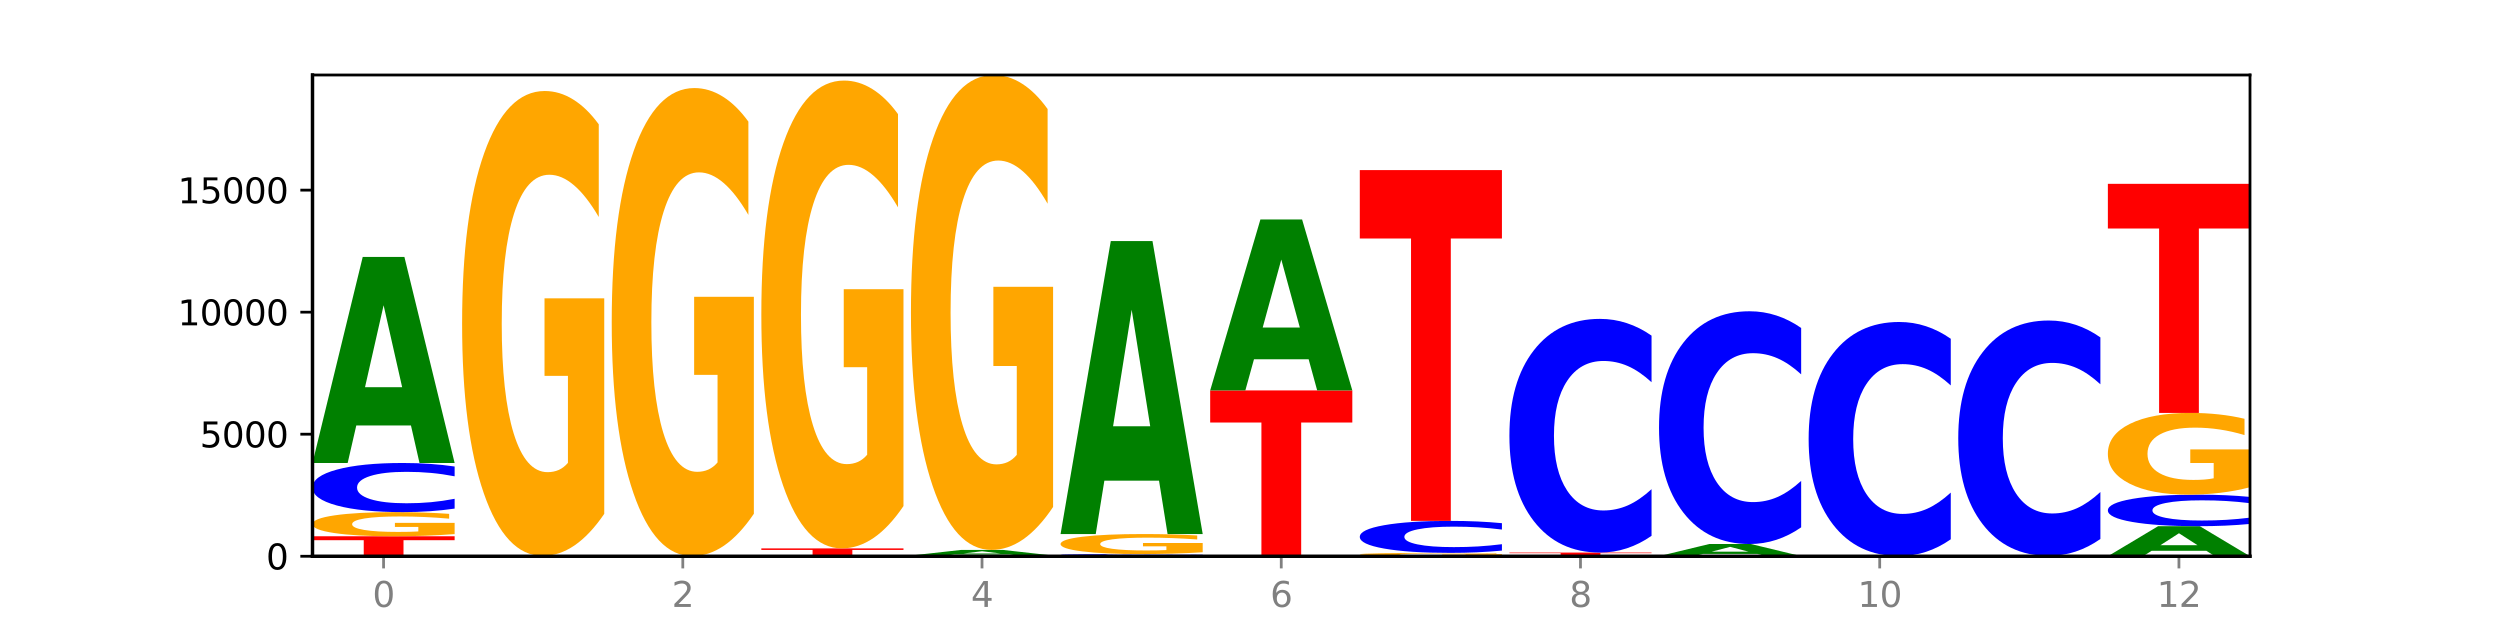 <?xml version="1.0" encoding="utf-8" standalone="no"?>
<!DOCTYPE svg PUBLIC "-//W3C//DTD SVG 1.1//EN"
  "http://www.w3.org/Graphics/SVG/1.1/DTD/svg11.dtd">
<svg xmlns:xlink="http://www.w3.org/1999/xlink" width="720pt" height="180pt" viewBox="0 0 720 180" xmlns="http://www.w3.org/2000/svg" version="1.1">
 <defs>
  <style type="text/css">*{stroke-linejoin: round; stroke-linecap: butt}</style>
 </defs>
 <g id="figure_1">
  <g id="patch_1">
   <path d="M 0 180 
L 720 180 
L 720 0 
L 0 0 
z
" style="fill: #ffffff"/>
  </g>
  <g id="axes_1">
   <g id="patch_2">
    <path d="M 90 160.2 
L 648 160.2 
L 648 21.6 
L 90 21.6 
z
" style="fill: #ffffff"/>
   </g>
   <g id="line2d_1">
    <path d="M 90 160.2 
L 648 160.2 
" clip-path="url(#p387cc0601b)" style="fill: none; stroke: #000000; stroke-width: 0.5; stroke-linecap: square"/>
   </g>
   <g id="patch_3">
    <path d="M 90 154.45 
L 130.934 154.45 
L 130.934 155.571 
L 116.208 155.571 
L 116.208 160.2 
L 104.755 160.2 
L 104.755 155.571 
L 90 155.571 
L 90 154.45 
z
" clip-path="url(#p387cc0601b)" style="fill: #ff0000"/>
   </g>
   <g id="patch_4">
    <path d="M 130.934 153.82 
Q 126.806 154.135 122.366 154.293 
Q 117.926 154.45 113.192 154.45 
Q 102.495 154.45 96.247 153.513 
Q 90 152.575 90 150.972 
Q 90 149.351 96.358 148.421 
Q 102.724 147.491 113.797 147.491 
Q 118.063 147.491 121.971 147.617 
Q 125.889 147.742 129.356 147.99 
L 129.356 149.377 
Q 125.779 149.059 122.237 148.902 
Q 118.696 148.744 115.137 148.744 
Q 108.55 148.744 104.981 149.322 
Q 101.412 149.899 101.412 150.972 
Q 101.412 152.036 104.853 152.617 
Q 108.293 153.196 114.623 153.196 
Q 116.348 153.196 117.825 153.163 
Q 119.302 153.129 120.476 153.057 
L 120.476 151.754 
L 113.733 151.754 
L 113.733 150.594 
L 130.934 150.594 
L 130.934 153.82 
z
" clip-path="url(#p387cc0601b)" style="fill: #ffa600"/>
   </g>
   <g id="patch_5">
    <path d="M 130.934 146.476 
Q 127.51 146.979 123.808 147.233 
Q 120.105 147.491 116.073 147.491 
Q 104.047 147.491 97.024 145.585 
Q 90 143.679 90 140.42 
Q 90 137.149 97.024 135.246 
Q 104.047 133.34 116.073 133.34 
Q 120.105 133.34 123.808 133.598 
Q 127.51 133.852 130.934 134.355 
L 130.934 137.175 
Q 127.479 136.509 124.127 136.199 
Q 120.776 135.889 117.073 135.889 
Q 110.431 135.889 106.625 137.096 
Q 102.83 138.301 102.83 140.42 
Q 102.83 142.53 106.625 143.738 
Q 110.431 144.942 117.073 144.942 
Q 120.776 144.942 124.127 144.632 
Q 127.479 144.319 130.934 143.653 
L 130.934 146.476 
z
" clip-path="url(#p387cc0601b)" style="fill: #0000ff"/>
   </g>
   <g id="patch_6">
    <path d="M 118.355 122.531 
L 102.613 122.531 
L 100.127 133.34 
L 90 133.34 
L 104.462 74.005 
L 116.472 74.005 
L 130.934 133.34 
L 120.816 133.34 
L 118.355 122.531 
z
M 105.123 111.519 
L 115.819 111.519 
L 110.48 87.917 
L 105.123 111.519 
z
" clip-path="url(#p387cc0601b)" style="fill: #008000"/>
   </g>
   <g id="patch_7">
    <path d="M 133.089 160.165 
L 174.023 160.165 
L 174.023 160.172 
L 159.296 160.172 
L 159.296 160.2 
L 147.844 160.2 
L 147.844 160.172 
L 133.089 160.172 
L 133.089 160.165 
z
" clip-path="url(#p387cc0601b)" style="fill: #ff0000"/>
   </g>
   <g id="patch_8">
    <path d="M 161.444 160.153 
L 145.701 160.153 
L 143.216 160.165 
L 133.089 160.165 
L 147.551 160.102 
L 159.561 160.102 
L 174.023 160.165 
L 163.905 160.165 
L 161.444 160.153 
z
M 148.212 160.142 
L 158.908 160.142 
L 153.569 160.116 
L 148.212 160.142 
z
" clip-path="url(#p387cc0601b)" style="fill: #008000"/>
   </g>
   <g id="patch_9">
    <path d="M 174.023 147.988 
Q 169.895 154.045 165.455 157.087 
Q 161.014 160.102 156.281 160.102 
Q 145.584 160.102 139.336 142.069 
Q 133.089 124.036 133.089 93.198 
Q 133.089 62 139.446 44.106 
Q 145.813 26.211 156.886 26.211 
Q 161.152 26.211 165.06 28.645 
Q 168.977 31.051 172.445 35.809 
L 172.445 62.498 
Q 168.867 56.386 165.326 53.371 
Q 161.785 50.329 158.226 50.329 
Q 151.639 50.329 148.07 61.447 
Q 144.501 72.538 144.501 93.198 
Q 144.501 113.665 147.941 124.838 
Q 151.382 135.984 157.712 135.984 
Q 159.437 135.984 160.914 135.348 
Q 162.391 134.684 163.565 133.301 
L 163.565 108.244 
L 156.822 108.244 
L 156.822 85.924 
L 174.023 85.924 
L 174.023 147.988 
z
" clip-path="url(#p387cc0601b)" style="fill: #ffa600"/>
   </g>
   <g id="patch_10">
    <path d="M 176.178 160.186 
L 217.112 160.186 
L 217.112 160.189 
L 202.385 160.189 
L 202.385 160.2 
L 190.933 160.2 
L 190.933 160.189 
L 176.178 160.189 
L 176.178 160.186 
z
" clip-path="url(#p387cc0601b)" style="fill: #ff0000"/>
   </g>
   <g id="patch_11">
    <path d="M 217.112 160.184 
Q 213.688 160.185 209.985 160.186 
Q 206.283 160.186 202.25 160.186 
Q 190.225 160.186 183.201 160.183 
Q 176.178 160.18 176.178 160.175 
Q 176.178 160.171 183.201 160.168 
Q 190.225 160.165 202.25 160.165 
Q 206.283 160.165 209.985 160.165 
Q 213.688 160.166 217.112 160.166 
L 217.112 160.171 
Q 213.657 160.17 210.305 160.169 
Q 206.953 160.169 203.251 160.169 
Q 196.609 160.169 192.803 160.17 
Q 189.008 160.172 189.008 160.175 
Q 189.008 160.179 192.803 160.18 
Q 196.609 160.182 203.251 160.182 
Q 206.953 160.182 210.305 160.182 
Q 213.657 160.181 217.112 160.18 
L 217.112 160.184 
z
" clip-path="url(#p387cc0601b)" style="fill: #0000ff"/>
   </g>
   <g id="patch_12">
    <path d="M 217.112 147.968 
Q 212.984 154.067 208.543 157.13 
Q 204.103 160.165 199.369 160.165 
Q 188.673 160.165 182.425 142.009 
Q 176.178 123.853 176.178 92.805 
Q 176.178 61.394 182.535 43.377 
Q 188.902 25.361 199.975 25.361 
Q 204.241 25.361 208.149 27.811 
Q 212.066 30.234 215.534 35.023 
L 215.534 61.895 
Q 211.956 55.741 208.415 52.706 
Q 204.874 49.643 201.314 49.643 
Q 194.727 49.643 191.159 60.837 
Q 187.59 72.003 187.59 92.805 
Q 187.59 113.411 191.03 124.661 
Q 194.471 135.883 200.801 135.883 
Q 202.525 135.883 204.002 135.242 
Q 205.479 134.574 206.654 133.182 
L 206.654 107.953 
L 199.911 107.953 
L 199.911 85.481 
L 217.112 85.481 
L 217.112 147.968 
z
" clip-path="url(#p387cc0601b)" style="fill: #ffa600"/>
   </g>
   <g id="patch_13">
    <path d="M 247.622 160.195 
L 231.879 160.195 
L 229.393 160.2 
L 219.266 160.2 
L 233.729 160.172 
L 245.739 160.172 
L 260.201 160.2 
L 250.082 160.2 
L 247.622 160.195 
z
M 234.39 160.19 
L 245.086 160.19 
L 239.746 160.178 
L 234.39 160.19 
z
" clip-path="url(#p387cc0601b)" style="fill: #008000"/>
   </g>
   <g id="patch_14">
    <path d="M 219.266 157.937 
L 260.201 157.937 
L 260.201 158.372 
L 245.474 158.372 
L 245.474 160.172 
L 234.022 160.172 
L 234.022 158.372 
L 219.266 158.372 
L 219.266 157.937 
z
" clip-path="url(#p387cc0601b)" style="fill: #ff0000"/>
   </g>
   <g id="patch_15">
    <path d="M 260.201 145.746 
Q 256.072 151.841 251.632 154.903 
Q 247.192 157.937 242.458 157.937 
Q 231.761 157.937 225.514 139.79 
Q 219.266 121.644 219.266 90.611 
Q 219.266 59.217 225.624 41.21 
Q 231.991 23.203 243.064 23.203 
Q 247.33 23.203 251.238 25.652 
Q 255.155 28.073 258.623 32.86 
L 258.623 59.718 
Q 255.045 53.567 251.504 50.534 
Q 247.963 47.472 244.403 47.472 
Q 237.816 47.472 234.248 58.66 
Q 230.679 69.821 230.679 90.611 
Q 230.679 111.207 234.119 122.451 
Q 237.559 133.667 243.889 133.667 
Q 245.614 133.667 247.091 133.027 
Q 248.568 132.359 249.742 130.967 
L 249.742 105.752 
L 243 105.752 
L 243 83.292 
L 260.201 83.292 
L 260.201 145.746 
z
" clip-path="url(#p387cc0601b)" style="fill: #ffa600"/>
   </g>
   <g id="patch_16">
    <path d="M 303.29 160.198 
Q 299.865 160.199 296.163 160.2 
Q 292.46 160.2 288.428 160.2 
Q 276.402 160.2 269.379 160.197 
Q 262.355 160.194 262.355 160.189 
Q 262.355 160.185 269.379 160.182 
Q 276.402 160.179 288.428 160.179 
Q 292.46 160.179 296.163 160.179 
Q 299.865 160.18 303.29 160.18 
L 303.29 160.185 
Q 299.835 160.184 296.483 160.183 
Q 293.131 160.183 289.428 160.183 
Q 282.786 160.183 278.981 160.185 
Q 275.185 160.186 275.185 160.189 
Q 275.185 160.193 278.981 160.194 
Q 282.786 160.196 289.428 160.196 
Q 293.131 160.196 296.483 160.196 
Q 299.835 160.195 303.29 160.194 
L 303.29 160.198 
z
" clip-path="url(#p387cc0601b)" style="fill: #0000ff"/>
   </g>
   <g id="patch_17">
    <path d="M 262.355 159.989 
L 303.29 159.989 
L 303.29 160.026 
L 288.563 160.026 
L 288.563 160.179 
L 277.111 160.179 
L 277.111 160.026 
L 262.355 160.026 
L 262.355 159.989 
z
" clip-path="url(#p387cc0601b)" style="fill: #ff0000"/>
   </g>
   <g id="patch_18">
    <path d="M 290.71 159.696 
L 274.968 159.696 
L 272.482 159.989 
L 262.355 159.989 
L 276.817 158.379 
L 288.827 158.379 
L 303.29 159.989 
L 293.171 159.989 
L 290.71 159.696 
z
M 277.479 159.397 
L 288.175 159.397 
L 282.835 158.757 
L 277.479 159.397 
z
" clip-path="url(#p387cc0601b)" style="fill: #008000"/>
   </g>
   <g id="patch_19">
    <path d="M 303.29 146.004 
Q 299.161 152.192 294.721 155.3 
Q 290.281 158.379 285.547 158.379 
Q 274.85 158.379 268.603 139.958 
Q 262.355 121.536 262.355 90.032 
Q 262.355 58.161 268.713 39.881 
Q 275.08 21.6 286.153 21.6 
Q 290.418 21.6 294.327 24.086 
Q 298.244 26.545 301.712 31.404 
L 301.712 58.67 
Q 298.134 52.426 294.593 49.346 
Q 291.051 46.238 287.492 46.238 
Q 280.905 46.238 277.336 57.596 
Q 273.768 68.926 273.768 90.032 
Q 273.768 110.94 277.208 122.355 
Q 280.648 133.742 286.978 133.742 
Q 288.703 133.742 290.18 133.092 
Q 291.657 132.414 292.831 131.001 
L 292.831 105.402 
L 286.088 105.402 
L 286.088 82.601 
L 303.29 82.601 
L 303.29 146.004 
z
" clip-path="url(#p387cc0601b)" style="fill: #ffa600"/>
   </g>
   <g id="patch_20">
    <path d="M 305.444 160.01 
L 346.378 160.01 
L 346.378 160.047 
L 331.652 160.047 
L 331.652 160.2 
L 320.199 160.2 
L 320.199 160.047 
L 305.444 160.047 
L 305.444 160.01 
z
" clip-path="url(#p387cc0601b)" style="fill: #ff0000"/>
   </g>
   <g id="patch_21">
    <path d="M 346.378 159.979 
Q 342.954 159.994 339.252 160.002 
Q 335.549 160.01 331.517 160.01 
Q 319.491 160.01 312.468 159.952 
Q 305.444 159.893 305.444 159.792 
Q 305.444 159.692 312.468 159.633 
Q 319.491 159.574 331.517 159.574 
Q 335.549 159.574 339.252 159.582 
Q 342.954 159.59 346.378 159.606 
L 346.378 159.692 
Q 342.923 159.672 339.571 159.662 
Q 336.22 159.653 332.517 159.653 
Q 325.875 159.653 322.069 159.69 
Q 318.274 159.727 318.274 159.792 
Q 318.274 159.857 322.069 159.895 
Q 325.875 159.932 332.517 159.932 
Q 336.22 159.932 339.571 159.922 
Q 342.923 159.913 346.378 159.892 
L 346.378 159.979 
z
" clip-path="url(#p387cc0601b)" style="fill: #0000ff"/>
   </g>
   <g id="patch_22">
    <path d="M 346.378 159.052 
Q 342.25 159.313 337.81 159.444 
Q 333.37 159.574 328.636 159.574 
Q 317.939 159.574 311.692 158.797 
Q 305.444 158.02 305.444 156.691 
Q 305.444 155.346 311.802 154.575 
Q 318.168 153.803 329.241 153.803 
Q 333.507 153.803 337.415 153.908 
Q 341.333 154.012 344.8 154.217 
L 344.8 155.367 
Q 341.223 155.104 337.681 154.974 
Q 334.14 154.843 330.581 154.843 
Q 323.994 154.843 320.425 155.322 
Q 316.856 155.8 316.856 156.691 
Q 316.856 157.573 320.297 158.054 
Q 323.737 158.535 330.067 158.535 
Q 331.792 158.535 333.269 158.507 
Q 334.746 158.479 335.92 158.419 
L 335.92 157.339 
L 329.177 157.339 
L 329.177 156.377 
L 346.378 156.377 
L 346.378 159.052 
z
" clip-path="url(#p387cc0601b)" style="fill: #ffa600"/>
   </g>
   <g id="patch_23">
    <path d="M 333.799 138.431 
L 318.057 138.431 
L 315.571 153.803 
L 305.444 153.803 
L 319.906 69.421 
L 331.916 69.421 
L 346.378 153.803 
L 336.26 153.803 
L 333.799 138.431 
z
M 320.567 122.77 
L 331.263 122.77 
L 325.924 89.206 
L 320.567 122.77 
z
" clip-path="url(#p387cc0601b)" style="fill: #008000"/>
   </g>
   <g id="patch_24">
    <path d="M 389.467 160.191 
Q 386.043 160.195 382.341 160.198 
Q 378.638 160.2 374.605 160.2 
Q 362.58 160.2 355.556 160.183 
Q 348.533 160.166 348.533 160.137 
Q 348.533 160.108 355.556 160.091 
Q 362.58 160.073 374.605 160.073 
Q 378.638 160.073 382.341 160.076 
Q 386.043 160.078 389.467 160.083 
L 389.467 160.108 
Q 386.012 160.102 382.66 160.099 
Q 379.308 160.096 375.606 160.096 
Q 368.964 160.096 365.158 160.107 
Q 361.363 160.118 361.363 160.137 
Q 361.363 160.156 365.158 160.166 
Q 368.964 160.177 375.606 160.177 
Q 379.308 160.177 382.66 160.174 
Q 386.012 160.172 389.467 160.166 
L 389.467 160.191 
z
" clip-path="url(#p387cc0601b)" style="fill: #0000ff"/>
   </g>
   <g id="patch_25">
    <path d="M 389.467 160.053 
Q 385.339 160.063 380.899 160.068 
Q 376.458 160.073 371.725 160.073 
Q 361.028 160.073 354.78 160.043 
Q 348.533 160.013 348.533 159.961 
Q 348.533 159.909 354.89 159.879 
Q 361.257 159.849 372.33 159.849 
Q 376.596 159.849 380.504 159.853 
Q 384.421 159.857 387.889 159.865 
L 387.889 159.909 
Q 384.311 159.899 380.77 159.894 
Q 377.229 159.889 373.67 159.889 
Q 367.083 159.889 363.514 159.908 
Q 359.945 159.926 359.945 159.961 
Q 359.945 159.995 363.386 160.014 
Q 366.826 160.033 373.156 160.033 
Q 374.881 160.033 376.358 160.032 
Q 377.835 160.031 379.009 160.028 
L 379.009 159.986 
L 372.266 159.986 
L 372.266 159.949 
L 389.467 159.949 
L 389.467 160.053 
z
" clip-path="url(#p387cc0601b)" style="fill: #ffa600"/>
   </g>
   <g id="patch_26">
    <path d="M 348.533 112.442 
L 389.467 112.442 
L 389.467 121.687 
L 374.74 121.687 
L 374.74 159.849 
L 363.288 159.849 
L 363.288 121.687 
L 348.533 121.687 
L 348.533 112.442 
z
" clip-path="url(#p387cc0601b)" style="fill: #ff0000"/>
   </g>
   <g id="patch_27">
    <path d="M 376.888 103.474 
L 361.145 103.474 
L 358.66 112.442 
L 348.533 112.442 
L 362.995 63.214 
L 375.005 63.214 
L 389.467 112.442 
L 379.349 112.442 
L 376.888 103.474 
z
M 363.656 94.338 
L 374.352 94.338 
L 369.013 74.756 
L 363.656 94.338 
z
" clip-path="url(#p387cc0601b)" style="fill: #008000"/>
   </g>
   <g id="patch_28">
    <path d="M 419.977 160.172 
L 404.234 160.172 
L 401.749 160.2 
L 391.622 160.2 
L 406.084 160.045 
L 418.094 160.045 
L 432.556 160.2 
L 422.437 160.2 
L 419.977 160.172 
z
M 406.745 160.143 
L 417.441 160.143 
L 412.101 160.082 
L 406.745 160.143 
z
" clip-path="url(#p387cc0601b)" style="fill: #008000"/>
   </g>
   <g id="patch_29">
    <path d="M 432.556 159.972 
Q 428.428 160.008 423.987 160.027 
Q 419.547 160.045 414.813 160.045 
Q 404.117 160.045 397.869 159.936 
Q 391.622 159.826 391.622 159.638 
Q 391.622 159.448 397.979 159.339 
Q 404.346 159.23 415.419 159.23 
Q 419.685 159.23 423.593 159.245 
Q 427.51 159.259 430.978 159.288 
L 430.978 159.451 
Q 427.4 159.414 423.859 159.395 
Q 420.318 159.377 416.758 159.377 
Q 410.171 159.377 406.603 159.445 
Q 403.034 159.512 403.034 159.638 
Q 403.034 159.763 406.474 159.831 
Q 409.915 159.898 416.245 159.898 
Q 417.969 159.898 419.446 159.895 
Q 420.923 159.891 422.098 159.882 
L 422.098 159.73 
L 415.355 159.73 
L 415.355 159.594 
L 432.556 159.594 
L 432.556 159.972 
z
" clip-path="url(#p387cc0601b)" style="fill: #ffa600"/>
   </g>
   <g id="patch_30">
    <path d="M 432.556 158.569 
Q 429.132 158.897 425.429 159.062 
Q 421.727 159.23 417.694 159.23 
Q 405.669 159.23 398.645 157.989 
Q 391.622 156.748 391.622 154.625 
Q 391.622 152.495 398.645 151.255 
Q 405.669 150.014 417.694 150.014 
Q 421.727 150.014 425.429 150.182 
Q 429.132 150.347 432.556 150.675 
L 432.556 152.512 
Q 429.101 152.078 425.749 151.876 
Q 422.397 151.674 418.695 151.674 
Q 412.053 151.674 408.247 152.461 
Q 404.452 153.245 404.452 154.625 
Q 404.452 155.999 408.247 156.786 
Q 412.053 157.57 418.695 157.57 
Q 422.397 157.57 425.749 157.368 
Q 429.101 157.164 432.556 156.73 
L 432.556 158.569 
z
" clip-path="url(#p387cc0601b)" style="fill: #0000ff"/>
   </g>
   <g id="patch_31">
    <path d="M 391.622 48.987 
L 432.556 48.987 
L 432.556 68.69 
L 417.829 68.69 
L 417.829 150.014 
L 406.377 150.014 
L 406.377 68.69 
L 391.622 68.69 
L 391.622 48.987 
z
" clip-path="url(#p387cc0601b)" style="fill: #ff0000"/>
   </g>
   <g id="patch_32">
    <path d="M 475.645 160.197 
Q 471.516 160.199 467.076 160.199 
Q 462.636 160.2 457.902 160.2 
Q 447.205 160.2 440.958 160.196 
Q 434.71 160.192 434.71 160.186 
Q 434.71 160.179 441.068 160.176 
Q 447.435 160.172 458.508 160.172 
Q 462.774 160.172 466.682 160.172 
Q 470.599 160.173 474.067 160.174 
L 474.067 160.18 
Q 470.489 160.178 466.948 160.178 
Q 463.407 160.177 459.847 160.177 
Q 453.26 160.177 449.692 160.179 
Q 446.123 160.182 446.123 160.186 
Q 446.123 160.19 449.563 160.193 
Q 453.003 160.195 459.333 160.195 
Q 461.058 160.195 462.535 160.195 
Q 464.012 160.195 465.186 160.194 
L 465.186 160.189 
L 458.444 160.189 
L 458.444 160.184 
L 475.645 160.184 
L 475.645 160.197 
z
" clip-path="url(#p387cc0601b)" style="fill: #ffa600"/>
   </g>
   <g id="patch_33">
    <path d="M 463.066 160.15 
L 447.323 160.15 
L 444.837 160.172 
L 434.71 160.172 
L 449.173 160.052 
L 461.183 160.052 
L 475.645 160.172 
L 465.526 160.172 
L 463.066 160.15 
z
M 449.834 160.128 
L 460.53 160.128 
L 455.19 160.08 
L 449.834 160.128 
z
" clip-path="url(#p387cc0601b)" style="fill: #008000"/>
   </g>
   <g id="patch_34">
    <path d="M 434.71 159.139 
L 475.645 159.139 
L 475.645 159.317 
L 460.918 159.317 
L 460.918 160.052 
L 449.466 160.052 
L 449.466 159.317 
L 434.71 159.317 
L 434.71 159.139 
z
" clip-path="url(#p387cc0601b)" style="fill: #ff0000"/>
   </g>
   <g id="patch_35">
    <path d="M 475.645 154.315 
Q 472.221 156.706 468.518 157.915 
Q 464.816 159.139 460.783 159.139 
Q 448.757 159.139 441.734 150.074 
Q 434.71 141.01 434.71 125.509 
Q 434.71 109.953 441.734 100.903 
Q 448.757 91.838 460.783 91.838 
Q 464.816 91.838 468.518 93.062 
Q 472.221 94.271 475.645 96.662 
L 475.645 110.078 
Q 472.19 106.908 468.838 105.435 
Q 465.486 103.961 461.783 103.961 
Q 455.142 103.961 451.336 109.703 
Q 447.54 115.43 447.54 125.509 
Q 447.54 135.547 451.336 141.288 
Q 455.142 147.016 461.783 147.016 
Q 465.486 147.016 468.838 145.542 
Q 472.19 144.055 475.645 140.885 
L 475.645 154.315 
z
" clip-path="url(#p387cc0601b)" style="fill: #0000ff"/>
   </g>
   <g id="patch_36">
    <path d="M 518.734 160.199 
Q 514.605 160.2 510.165 160.2 
Q 505.725 160.2 500.991 160.2 
Q 490.294 160.2 484.047 160.199 
Q 477.799 160.198 477.799 160.196 
Q 477.799 160.195 484.157 160.194 
Q 490.524 160.193 501.597 160.193 
Q 505.862 160.193 509.771 160.193 
Q 513.688 160.193 517.156 160.193 
L 517.156 160.195 
Q 513.578 160.195 510.037 160.194 
Q 506.495 160.194 502.936 160.194 
Q 496.349 160.194 492.78 160.195 
Q 489.212 160.195 489.212 160.196 
Q 489.212 160.198 492.652 160.198 
Q 496.092 160.199 502.422 160.199 
Q 504.147 160.199 505.624 160.199 
Q 507.101 160.199 508.275 160.199 
L 508.275 160.197 
L 501.532 160.197 
L 501.532 160.196 
L 518.734 160.196 
L 518.734 160.199 
z
" clip-path="url(#p387cc0601b)" style="fill: #ffa600"/>
   </g>
   <g id="patch_37">
    <path d="M 477.799 160.172 
L 518.734 160.172 
L 518.734 160.176 
L 504.007 160.176 
L 504.007 160.193 
L 492.555 160.193 
L 492.555 160.176 
L 477.799 160.176 
L 477.799 160.172 
z
" clip-path="url(#p387cc0601b)" style="fill: #ff0000"/>
   </g>
   <g id="patch_38">
    <path d="M 506.154 159.535 
L 490.412 159.535 
L 487.926 160.172 
L 477.799 160.172 
L 492.261 156.678 
L 504.271 156.678 
L 518.734 160.172 
L 508.615 160.172 
L 506.154 159.535 
z
M 492.923 158.887 
L 503.619 158.887 
L 498.279 157.497 
L 492.923 158.887 
z
" clip-path="url(#p387cc0601b)" style="fill: #008000"/>
   </g>
   <g id="patch_39">
    <path d="M 518.734 151.873 
Q 515.31 154.255 511.607 155.46 
Q 507.904 156.678 503.872 156.678 
Q 491.846 156.678 484.823 147.65 
Q 477.799 138.622 477.799 123.183 
Q 477.799 107.688 484.823 98.673 
Q 491.846 89.645 503.872 89.645 
Q 507.904 89.645 511.607 90.864 
Q 515.31 92.068 518.734 94.45 
L 518.734 107.812 
Q 515.279 104.655 511.927 103.188 
Q 508.575 101.72 504.872 101.72 
Q 498.23 101.72 494.425 107.439 
Q 490.629 113.143 490.629 123.183 
Q 490.629 133.18 494.425 138.899 
Q 498.23 144.604 504.872 144.604 
Q 508.575 144.604 511.927 143.136 
Q 515.279 141.654 518.734 138.497 
L 518.734 151.873 
z
" clip-path="url(#p387cc0601b)" style="fill: #0000ff"/>
   </g>
   <g id="patch_40">
    <path d="M 561.822 160.199 
Q 557.694 160.2 553.254 160.2 
Q 548.814 160.2 544.08 160.2 
Q 533.383 160.2 527.136 160.199 
Q 520.888 160.198 520.888 160.196 
Q 520.888 160.195 527.246 160.194 
Q 533.612 160.193 544.685 160.193 
Q 548.951 160.193 552.859 160.193 
Q 556.777 160.193 560.244 160.193 
L 560.244 160.195 
Q 556.667 160.195 553.125 160.194 
Q 549.584 160.194 546.025 160.194 
Q 539.438 160.194 535.869 160.195 
Q 532.3 160.195 532.3 160.196 
Q 532.3 160.198 535.741 160.198 
Q 539.181 160.199 545.511 160.199 
Q 547.236 160.199 548.713 160.199 
Q 550.19 160.199 551.364 160.199 
L 551.364 160.197 
L 544.621 160.197 
L 544.621 160.196 
L 561.822 160.196 
L 561.822 160.199 
z
" clip-path="url(#p387cc0601b)" style="fill: #ffa600"/>
   </g>
   <g id="patch_41">
    <path d="M 520.888 160.179 
L 561.822 160.179 
L 561.822 160.182 
L 547.096 160.182 
L 547.096 160.193 
L 535.643 160.193 
L 535.643 160.182 
L 520.888 160.182 
L 520.888 160.179 
z
" clip-path="url(#p387cc0601b)" style="fill: #ff0000"/>
   </g>
   <g id="patch_42">
    <path d="M 549.243 160.174 
L 533.501 160.174 
L 531.015 160.179 
L 520.888 160.179 
L 535.35 160.151 
L 547.36 160.151 
L 561.822 160.179 
L 551.704 160.179 
L 549.243 160.174 
z
M 536.011 160.169 
L 546.707 160.169 
L 541.368 160.157 
L 536.011 160.169 
z
" clip-path="url(#p387cc0601b)" style="fill: #008000"/>
   </g>
   <g id="patch_43">
    <path d="M 561.822 155.318 
Q 558.398 157.714 554.696 158.925 
Q 550.993 160.151 546.961 160.151 
Q 534.935 160.151 527.912 151.071 
Q 520.888 141.99 520.888 126.462 
Q 520.888 110.878 527.912 101.811 
Q 534.935 92.731 546.961 92.731 
Q 550.993 92.731 554.696 93.957 
Q 558.398 95.168 561.822 97.564 
L 561.822 111.003 
Q 558.367 107.828 555.015 106.352 
Q 551.664 104.875 547.961 104.875 
Q 541.319 104.875 537.513 110.627 
Q 533.718 116.365 533.718 126.462 
Q 533.718 136.517 537.513 142.269 
Q 541.319 148.007 547.961 148.007 
Q 551.664 148.007 555.015 146.53 
Q 558.367 145.04 561.822 141.865 
L 561.822 155.318 
z
" clip-path="url(#p387cc0601b)" style="fill: #0000ff"/>
   </g>
   <g id="patch_44">
    <path d="M 604.911 160.199 
Q 600.783 160.199 596.343 160.2 
Q 591.902 160.2 587.169 160.2 
Q 576.472 160.2 570.224 160.198 
Q 563.977 160.196 563.977 160.193 
Q 563.977 160.19 570.334 160.188 
Q 576.701 160.186 587.774 160.186 
Q 592.04 160.186 595.948 160.186 
Q 599.865 160.186 603.333 160.187 
L 603.333 160.19 
Q 599.755 160.189 596.214 160.189 
Q 592.673 160.188 589.114 160.188 
Q 582.527 160.188 578.958 160.19 
Q 575.389 160.191 575.389 160.193 
Q 575.389 160.195 578.83 160.196 
Q 582.27 160.197 588.6 160.197 
Q 590.325 160.197 591.802 160.197 
Q 593.279 160.197 594.453 160.197 
L 594.453 160.195 
L 587.71 160.195 
L 587.71 160.192 
L 604.911 160.192 
L 604.911 160.199 
z
" clip-path="url(#p387cc0601b)" style="fill: #ffa600"/>
   </g>
   <g id="patch_45">
    <path d="M 592.332 160.178 
L 576.589 160.178 
L 574.104 160.186 
L 563.977 160.186 
L 578.439 160.144 
L 590.449 160.144 
L 604.911 160.186 
L 594.793 160.186 
L 592.332 160.178 
z
M 579.1 160.17 
L 589.796 160.17 
L 584.457 160.154 
L 579.1 160.17 
z
" clip-path="url(#p387cc0601b)" style="fill: #008000"/>
   </g>
   <g id="patch_46">
    <path d="M 563.977 160.088 
L 604.911 160.088 
L 604.911 160.098 
L 590.184 160.098 
L 590.184 160.144 
L 578.732 160.144 
L 578.732 160.098 
L 563.977 160.098 
L 563.977 160.088 
z
" clip-path="url(#p387cc0601b)" style="fill: #ff0000"/>
   </g>
   <g id="patch_47">
    <path d="M 604.911 155.229 
Q 601.487 157.637 597.785 158.855 
Q 594.082 160.088 590.049 160.088 
Q 578.024 160.088 571 150.959 
Q 563.977 141.83 563.977 126.219 
Q 563.977 110.553 571 101.438 
Q 578.024 92.309 590.049 92.309 
Q 594.082 92.309 597.785 93.541 
Q 601.487 94.76 604.911 97.168 
L 604.911 110.679 
Q 601.456 107.486 598.104 106.002 
Q 594.752 104.518 591.05 104.518 
Q 584.408 104.518 580.602 110.301 
Q 576.807 116.069 576.807 126.219 
Q 576.807 136.328 580.602 142.11 
Q 584.408 147.879 591.05 147.879 
Q 594.752 147.879 598.104 146.395 
Q 601.456 144.897 604.911 141.704 
L 604.911 155.229 
z
" clip-path="url(#p387cc0601b)" style="fill: #0000ff"/>
   </g>
   <g id="patch_48">
    <path d="M 635.421 158.624 
L 619.678 158.624 
L 617.193 160.2 
L 607.066 160.2 
L 621.528 151.547 
L 633.538 151.547 
L 648 160.2 
L 637.881 160.2 
L 635.421 158.624 
z
M 622.189 157.018 
L 632.885 157.018 
L 627.545 153.576 
L 622.189 157.018 
z
" clip-path="url(#p387cc0601b)" style="fill: #008000"/>
   </g>
   <g id="patch_49">
    <path d="M 648 150.895 
Q 644.576 151.218 640.873 151.382 
Q 637.171 151.547 633.138 151.547 
Q 621.113 151.547 614.089 150.323 
Q 607.066 149.098 607.066 147.005 
Q 607.066 144.904 614.089 143.682 
Q 621.113 142.458 633.138 142.458 
Q 637.171 142.458 640.873 142.623 
Q 644.576 142.786 648 143.109 
L 648 144.921 
Q 644.545 144.493 641.193 144.294 
Q 637.841 144.095 634.139 144.095 
Q 627.497 144.095 623.691 144.87 
Q 619.896 145.644 619.896 147.005 
Q 619.896 148.361 623.691 149.136 
Q 627.497 149.91 634.139 149.91 
Q 637.841 149.91 641.193 149.711 
Q 644.545 149.51 648 149.082 
L 648 150.895 
z
" clip-path="url(#p387cc0601b)" style="fill: #0000ff"/>
   </g>
   <g id="patch_50">
    <path d="M 648 140.328 
Q 643.872 141.393 639.431 141.928 
Q 634.991 142.458 630.257 142.458 
Q 619.561 142.458 613.313 139.288 
Q 607.066 136.118 607.066 130.698 
Q 607.066 125.214 613.423 122.068 
Q 619.79 118.923 630.863 118.923 
Q 635.129 118.923 639.037 119.351 
Q 642.954 119.774 646.422 120.61 
L 646.422 125.301 
Q 642.844 124.227 639.303 123.697 
Q 635.762 123.162 632.202 123.162 
Q 625.615 123.162 622.047 125.117 
Q 618.478 127.066 618.478 130.698 
Q 618.478 134.295 621.918 136.259 
Q 625.359 138.218 631.689 138.218 
Q 633.413 138.218 634.89 138.107 
Q 636.367 137.99 637.542 137.747 
L 637.542 133.342 
L 630.799 133.342 
L 630.799 129.419 
L 648 129.419 
L 648 140.328 
z
" clip-path="url(#p387cc0601b)" style="fill: #ffa600"/>
   </g>
   <g id="patch_51">
    <path d="M 607.066 52.944 
L 648 52.944 
L 648 65.812 
L 633.273 65.812 
L 633.273 118.923 
L 621.821 118.923 
L 621.821 65.812 
L 607.066 65.812 
L 607.066 52.944 
z
" clip-path="url(#p387cc0601b)" style="fill: #ff0000"/>
   </g>
   <g id="matplotlib.axis_1">
    <g id="xtick_1">
     <g id="line2d_2">
      <defs>
       <path id="m5c216d2d2f" d="M 0 0 
L 0 3.5 
" style="stroke: #808080; stroke-width: 0.8"/>
      </defs>
      <g>
       <use xlink:href="#m5c216d2d2f" x="110.467" y="160.2" style="fill: #808080; stroke: #808080; stroke-width: 0.8"/>
      </g>
     </g>
     <g id="text_1">
      <!-- 0 -->
      <g style="fill: #808080" transform="translate(107.286 174.798) scale(0.1 -0.1)">
       <defs>
        <path id="DejaVuSans-30" d="M 2034 4250 
Q 1547 4250 1301 3770 
Q 1056 3291 1056 2328 
Q 1056 1369 1301 889 
Q 1547 409 2034 409 
Q 2525 409 2770 889 
Q 3016 1369 3016 2328 
Q 3016 3291 2770 3770 
Q 2525 4250 2034 4250 
z
M 2034 4750 
Q 2819 4750 3233 4129 
Q 3647 3509 3647 2328 
Q 3647 1150 3233 529 
Q 2819 -91 2034 -91 
Q 1250 -91 836 529 
Q 422 1150 422 2328 
Q 422 3509 836 4129 
Q 1250 4750 2034 4750 
z
" transform="scale(0.016)"/>
       </defs>
       <use xlink:href="#DejaVuSans-30"/>
      </g>
     </g>
    </g>
    <g id="xtick_2">
     <g id="line2d_3">
      <g>
       <use xlink:href="#m5c216d2d2f" x="196.645" y="160.2" style="fill: #808080; stroke: #808080; stroke-width: 0.8"/>
      </g>
     </g>
     <g id="text_2">
      <!-- 2 -->
      <g style="fill: #808080" transform="translate(193.464 174.798) scale(0.1 -0.1)">
       <defs>
        <path id="DejaVuSans-32" d="M 1228 531 
L 3431 531 
L 3431 0 
L 469 0 
L 469 531 
Q 828 903 1448 1529 
Q 2069 2156 2228 2338 
Q 2531 2678 2651 2914 
Q 2772 3150 2772 3378 
Q 2772 3750 2511 3984 
Q 2250 4219 1831 4219 
Q 1534 4219 1204 4116 
Q 875 4013 500 3803 
L 500 4441 
Q 881 4594 1212 4672 
Q 1544 4750 1819 4750 
Q 2544 4750 2975 4387 
Q 3406 4025 3406 3419 
Q 3406 3131 3298 2873 
Q 3191 2616 2906 2266 
Q 2828 2175 2409 1742 
Q 1991 1309 1228 531 
z
" transform="scale(0.016)"/>
       </defs>
       <use xlink:href="#DejaVuSans-32"/>
      </g>
     </g>
    </g>
    <g id="xtick_3">
     <g id="line2d_4">
      <g>
       <use xlink:href="#m5c216d2d2f" x="282.822" y="160.2" style="fill: #808080; stroke: #808080; stroke-width: 0.8"/>
      </g>
     </g>
     <g id="text_3">
      <!-- 4 -->
      <g style="fill: #808080" transform="translate(279.641 174.798) scale(0.1 -0.1)">
       <defs>
        <path id="DejaVuSans-34" d="M 2419 4116 
L 825 1625 
L 2419 1625 
L 2419 4116 
z
M 2253 4666 
L 3047 4666 
L 3047 1625 
L 3713 1625 
L 3713 1100 
L 3047 1100 
L 3047 0 
L 2419 0 
L 2419 1100 
L 313 1100 
L 313 1709 
L 2253 4666 
z
" transform="scale(0.016)"/>
       </defs>
       <use xlink:href="#DejaVuSans-34"/>
      </g>
     </g>
    </g>
    <g id="xtick_4">
     <g id="line2d_5">
      <g>
       <use xlink:href="#m5c216d2d2f" x="369" y="160.2" style="fill: #808080; stroke: #808080; stroke-width: 0.8"/>
      </g>
     </g>
     <g id="text_4">
      <!-- 6 -->
      <g style="fill: #808080" transform="translate(365.819 174.798) scale(0.1 -0.1)">
       <defs>
        <path id="DejaVuSans-36" d="M 2113 2584 
Q 1688 2584 1439 2293 
Q 1191 2003 1191 1497 
Q 1191 994 1439 701 
Q 1688 409 2113 409 
Q 2538 409 2786 701 
Q 3034 994 3034 1497 
Q 3034 2003 2786 2293 
Q 2538 2584 2113 2584 
z
M 3366 4563 
L 3366 3988 
Q 3128 4100 2886 4159 
Q 2644 4219 2406 4219 
Q 1781 4219 1451 3797 
Q 1122 3375 1075 2522 
Q 1259 2794 1537 2939 
Q 1816 3084 2150 3084 
Q 2853 3084 3261 2657 
Q 3669 2231 3669 1497 
Q 3669 778 3244 343 
Q 2819 -91 2113 -91 
Q 1303 -91 875 529 
Q 447 1150 447 2328 
Q 447 3434 972 4092 
Q 1497 4750 2381 4750 
Q 2619 4750 2861 4703 
Q 3103 4656 3366 4563 
z
" transform="scale(0.016)"/>
       </defs>
       <use xlink:href="#DejaVuSans-36"/>
      </g>
     </g>
    </g>
    <g id="xtick_5">
     <g id="line2d_6">
      <g>
       <use xlink:href="#m5c216d2d2f" x="455.178" y="160.2" style="fill: #808080; stroke: #808080; stroke-width: 0.8"/>
      </g>
     </g>
     <g id="text_5">
      <!-- 8 -->
      <g style="fill: #808080" transform="translate(451.996 174.798) scale(0.1 -0.1)">
       <defs>
        <path id="DejaVuSans-38" d="M 2034 2216 
Q 1584 2216 1326 1975 
Q 1069 1734 1069 1313 
Q 1069 891 1326 650 
Q 1584 409 2034 409 
Q 2484 409 2743 651 
Q 3003 894 3003 1313 
Q 3003 1734 2745 1975 
Q 2488 2216 2034 2216 
z
M 1403 2484 
Q 997 2584 770 2862 
Q 544 3141 544 3541 
Q 544 4100 942 4425 
Q 1341 4750 2034 4750 
Q 2731 4750 3128 4425 
Q 3525 4100 3525 3541 
Q 3525 3141 3298 2862 
Q 3072 2584 2669 2484 
Q 3125 2378 3379 2068 
Q 3634 1759 3634 1313 
Q 3634 634 3220 271 
Q 2806 -91 2034 -91 
Q 1263 -91 848 271 
Q 434 634 434 1313 
Q 434 1759 690 2068 
Q 947 2378 1403 2484 
z
M 1172 3481 
Q 1172 3119 1398 2916 
Q 1625 2713 2034 2713 
Q 2441 2713 2670 2916 
Q 2900 3119 2900 3481 
Q 2900 3844 2670 4047 
Q 2441 4250 2034 4250 
Q 1625 4250 1398 4047 
Q 1172 3844 1172 3481 
z
" transform="scale(0.016)"/>
       </defs>
       <use xlink:href="#DejaVuSans-38"/>
      </g>
     </g>
    </g>
    <g id="xtick_6">
     <g id="line2d_7">
      <g>
       <use xlink:href="#m5c216d2d2f" x="541.355" y="160.2" style="fill: #808080; stroke: #808080; stroke-width: 0.8"/>
      </g>
     </g>
     <g id="text_6">
      <!-- 10 -->
      <g style="fill: #808080" transform="translate(534.993 174.798) scale(0.1 -0.1)">
       <defs>
        <path id="DejaVuSans-31" d="M 794 531 
L 1825 531 
L 1825 4091 
L 703 3866 
L 703 4441 
L 1819 4666 
L 2450 4666 
L 2450 531 
L 3481 531 
L 3481 0 
L 794 0 
L 794 531 
z
" transform="scale(0.016)"/>
       </defs>
       <use xlink:href="#DejaVuSans-31"/>
       <use xlink:href="#DejaVuSans-30" x="63.623"/>
      </g>
     </g>
    </g>
    <g id="xtick_7">
     <g id="line2d_8">
      <g>
       <use xlink:href="#m5c216d2d2f" x="627.533" y="160.2" style="fill: #808080; stroke: #808080; stroke-width: 0.8"/>
      </g>
     </g>
     <g id="text_7">
      <!-- 12 -->
      <g style="fill: #808080" transform="translate(621.17 174.798) scale(0.1 -0.1)">
       <use xlink:href="#DejaVuSans-31"/>
       <use xlink:href="#DejaVuSans-32" x="63.623"/>
      </g>
     </g>
    </g>
   </g>
   <g id="matplotlib.axis_2">
    <g id="ytick_1">
     <g id="line2d_9">
      <defs>
       <path id="mb35f0c6b47" d="M 0 0 
L -3.5 0 
" style="stroke: #000000; stroke-width: 0.8"/>
      </defs>
      <g>
       <use xlink:href="#mb35f0c6b47" x="90" y="160.2" style="stroke: #000000; stroke-width: 0.8"/>
      </g>
     </g>
     <g id="text_8">
      <!-- 0 -->
      <g transform="translate(76.638 163.999) scale(0.1 -0.1)">
       <use xlink:href="#DejaVuSans-30"/>
      </g>
     </g>
    </g>
    <g id="ytick_2">
     <g id="line2d_10">
      <g>
       <use xlink:href="#mb35f0c6b47" x="90" y="125.053" style="stroke: #000000; stroke-width: 0.8"/>
      </g>
     </g>
     <g id="text_9">
      <!-- 5000 -->
      <g transform="translate(57.55 128.852) scale(0.1 -0.1)">
       <defs>
        <path id="DejaVuSans-35" d="M 691 4666 
L 3169 4666 
L 3169 4134 
L 1269 4134 
L 1269 2991 
Q 1406 3038 1543 3061 
Q 1681 3084 1819 3084 
Q 2600 3084 3056 2656 
Q 3513 2228 3513 1497 
Q 3513 744 3044 326 
Q 2575 -91 1722 -91 
Q 1428 -91 1123 -41 
Q 819 9 494 109 
L 494 744 
Q 775 591 1075 516 
Q 1375 441 1709 441 
Q 2250 441 2565 725 
Q 2881 1009 2881 1497 
Q 2881 1984 2565 2268 
Q 2250 2553 1709 2553 
Q 1456 2553 1204 2497 
Q 953 2441 691 2322 
L 691 4666 
z
" transform="scale(0.016)"/>
       </defs>
       <use xlink:href="#DejaVuSans-35"/>
       <use xlink:href="#DejaVuSans-30" x="63.623"/>
       <use xlink:href="#DejaVuSans-30" x="127.246"/>
       <use xlink:href="#DejaVuSans-30" x="190.869"/>
      </g>
     </g>
    </g>
    <g id="ytick_3">
     <g id="line2d_11">
      <g>
       <use xlink:href="#mb35f0c6b47" x="90" y="89.905" style="stroke: #000000; stroke-width: 0.8"/>
      </g>
     </g>
     <g id="text_10">
      <!-- 10000 -->
      <g transform="translate(51.188 93.705) scale(0.1 -0.1)">
       <use xlink:href="#DejaVuSans-31"/>
       <use xlink:href="#DejaVuSans-30" x="63.623"/>
       <use xlink:href="#DejaVuSans-30" x="127.246"/>
       <use xlink:href="#DejaVuSans-30" x="190.869"/>
       <use xlink:href="#DejaVuSans-30" x="254.492"/>
      </g>
     </g>
    </g>
    <g id="ytick_4">
     <g id="line2d_12">
      <g>
       <use xlink:href="#mb35f0c6b47" x="90" y="54.758" style="stroke: #000000; stroke-width: 0.8"/>
      </g>
     </g>
     <g id="text_11">
      <!-- 15000 -->
      <g transform="translate(51.188 58.557) scale(0.1 -0.1)">
       <use xlink:href="#DejaVuSans-31"/>
       <use xlink:href="#DejaVuSans-35" x="63.623"/>
       <use xlink:href="#DejaVuSans-30" x="127.246"/>
       <use xlink:href="#DejaVuSans-30" x="190.869"/>
       <use xlink:href="#DejaVuSans-30" x="254.492"/>
      </g>
     </g>
    </g>
   </g>
   <g id="patch_52">
    <path d="M 90 160.2 
L 90 21.6 
" style="fill: none; stroke: #000000; stroke-linejoin: miter; stroke-linecap: square"/>
   </g>
   <g id="patch_53">
    <path d="M 648 160.2 
L 648 21.6 
" style="fill: none; stroke: #000000; stroke-width: 0.8; stroke-linejoin: miter; stroke-linecap: square"/>
   </g>
   <g id="patch_54">
    <path d="M 90 160.2 
L 648 160.2 
" style="fill: none; stroke: #000000; stroke-linejoin: miter; stroke-linecap: square"/>
   </g>
   <g id="patch_55">
    <path d="M 90 21.6 
L 648 21.6 
" style="fill: none; stroke: #000000; stroke-width: 0.8; stroke-linejoin: miter; stroke-linecap: square"/>
   </g>
  </g>
 </g>
 <defs>
  <clipPath id="p387cc0601b">
   <rect x="90" y="21.6" width="558" height="138.6"/>
  </clipPath>
 </defs>
</svg>
